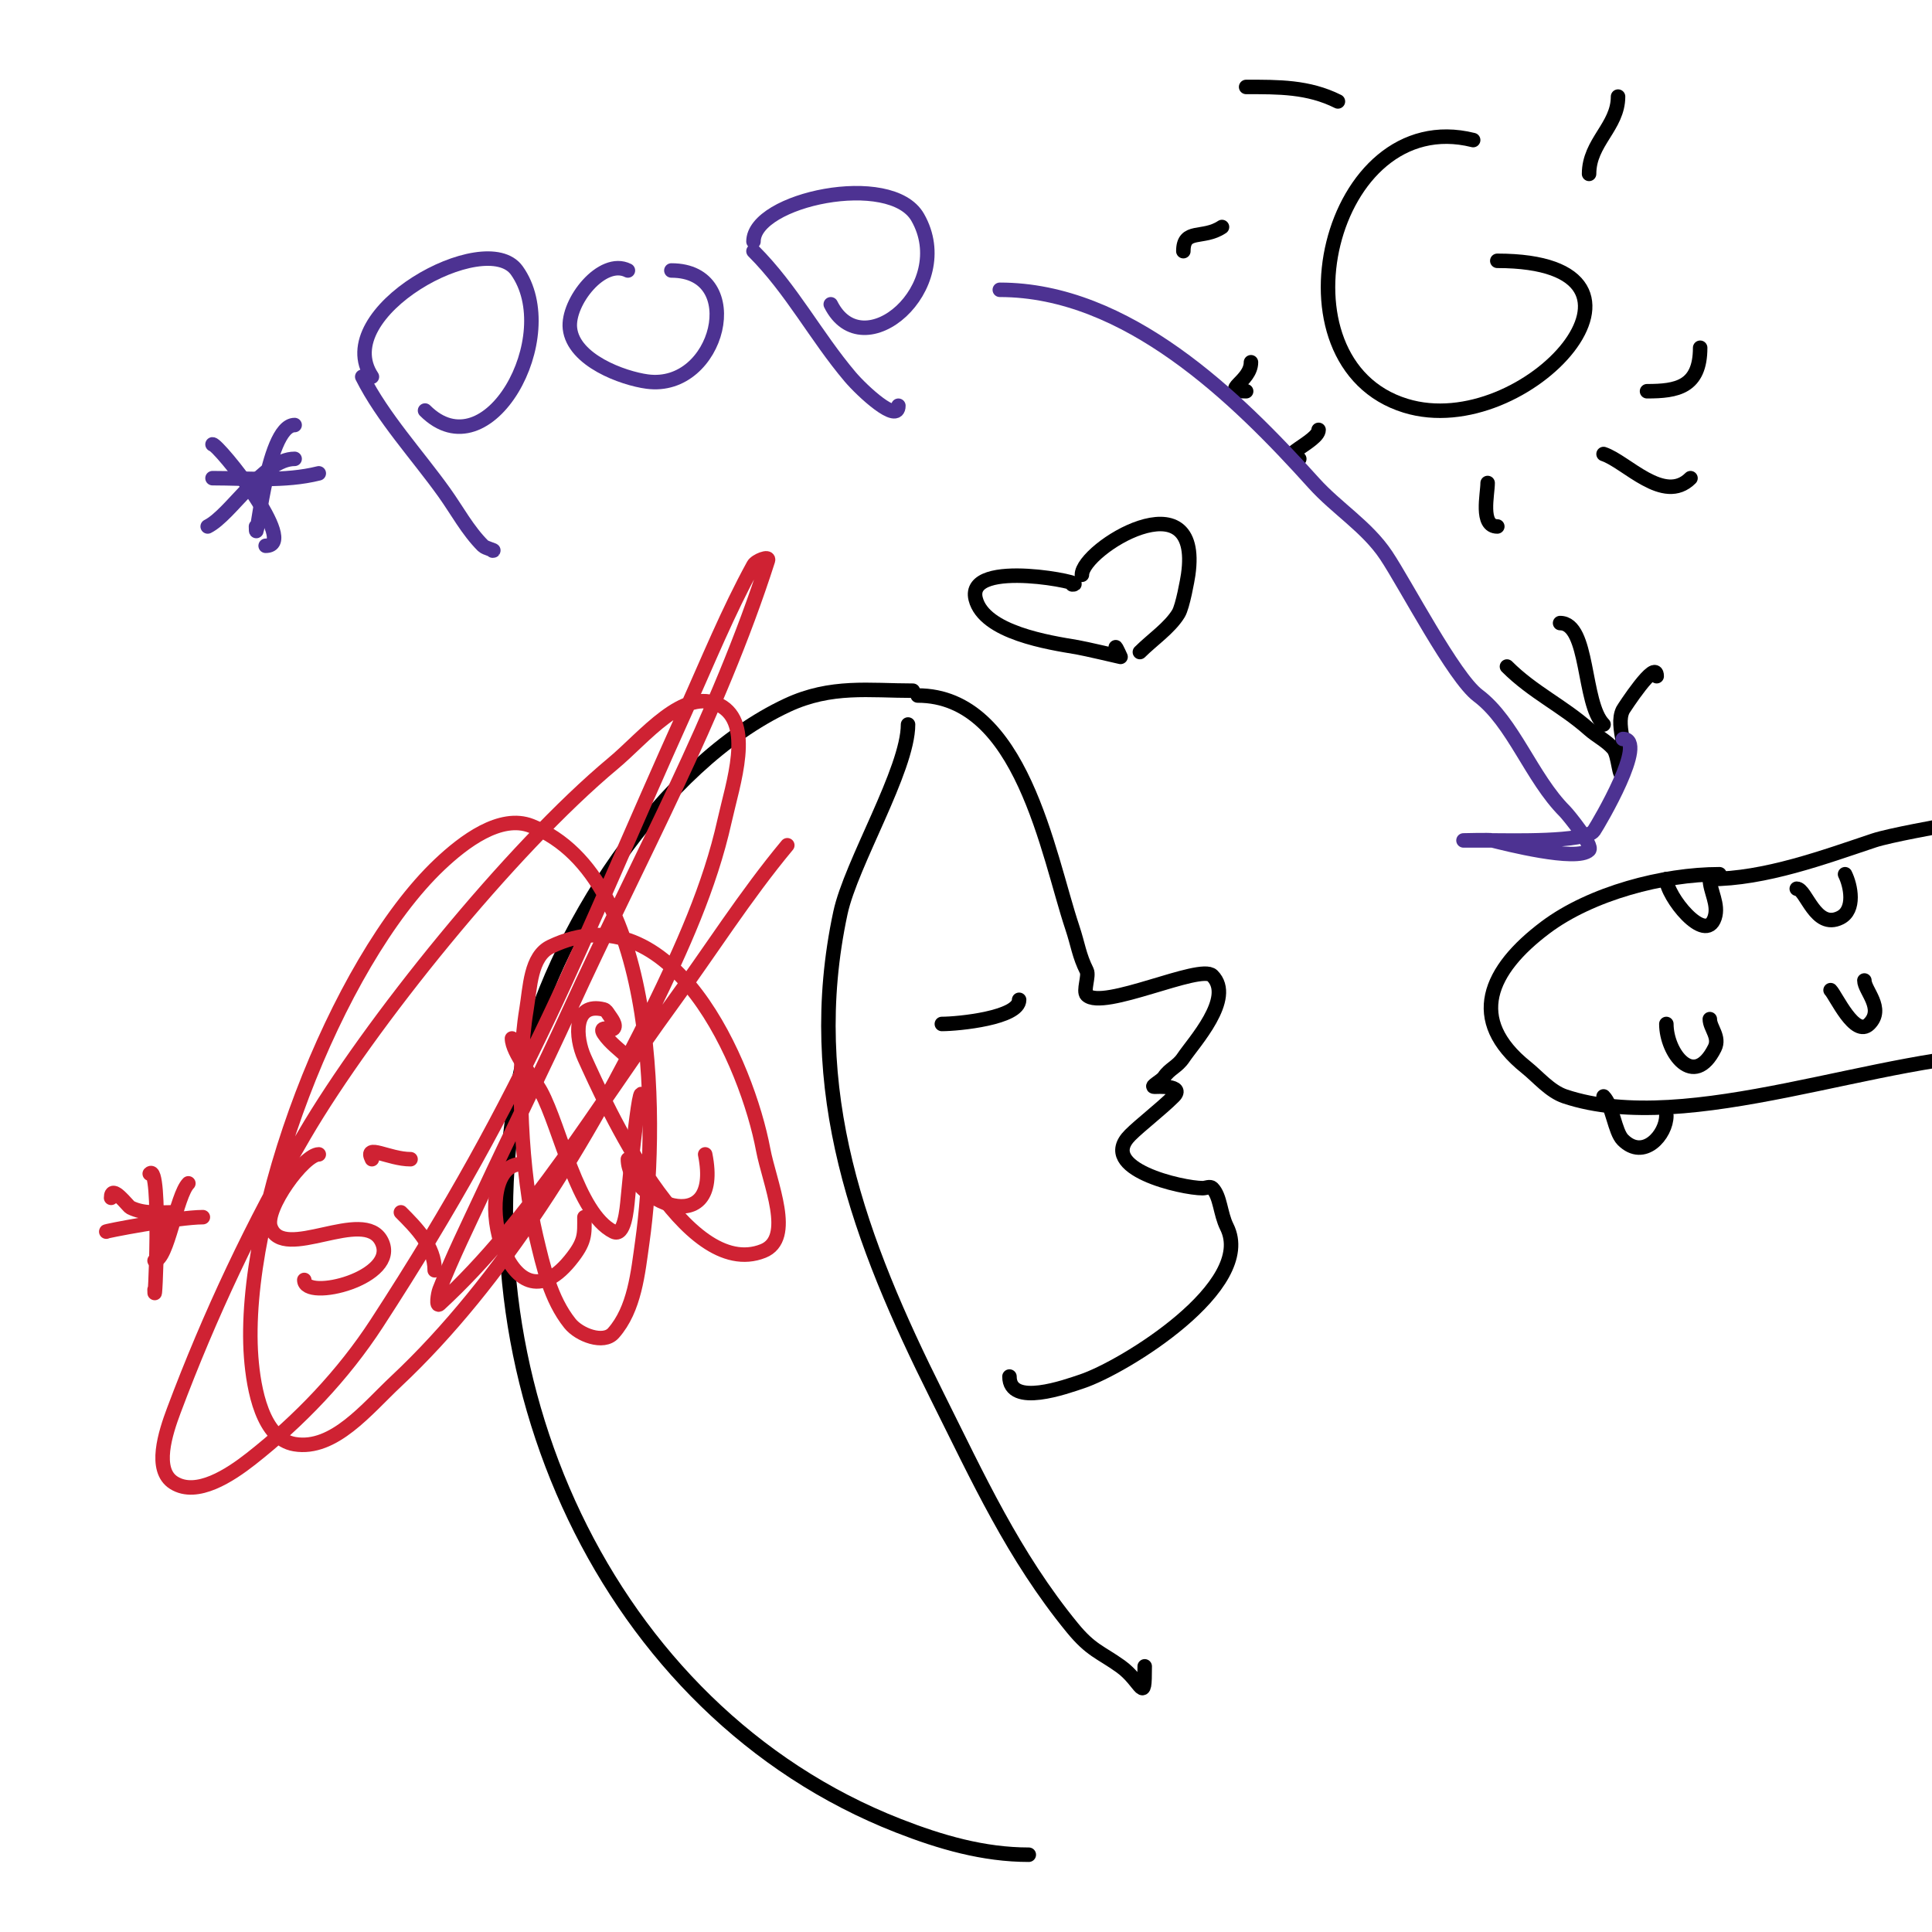 <svg viewBox='0 0 400 400' version='1.1' xmlns='http://www.w3.org/2000/svg' xmlns:xlink='http://www.w3.org/1999/xlink'><g fill='none' stroke='#000000' stroke-width='3' stroke-linecap='round' stroke-linejoin='round'><path d='M354,182c11.425,0 23.797,-4.599 34,-8c3.224,-1.075 14.089,-3 14,-3'/><path d='M356,181c-11.641,0 -26.583,3.938 -36,11c-11.722,8.792 -16.369,19.104 -4,29c2.4,1.92 4.895,4.965 8,6c25.753,8.584 65.453,-9 94,-9'/><path d='M190,144c21.548,0 26.954,32.862 32,48c1.231,3.694 1.375,5.749 3,9c0.525,1.049 -0.798,4.202 0,5c3.279,3.279 23.517,-6.483 26,-4c4.639,4.639 -3.908,13.862 -6,17c-1.256,1.883 -2.83,2.244 -4,4c-0.523,0.784 -2.943,2 -2,2c0.487,0 6.382,-0.382 4,2c-2.591,2.591 -6.917,5.917 -9,8c-6.983,6.983 10.747,11 15,11c0.667,0 1.529,-0.471 2,0c1.667,1.667 1.623,5.246 3,8c6.117,12.235 -21.305,29.102 -30,32c-3.249,1.083 -15,5.388 -15,-1'/><path d='M195,212c3.41,0 16,-1.239 16,-5'/><path d='M188,150c0,9.371 -11.808,28.771 -14,39c-7.869,36.723 4.041,68.083 20,100c8.538,17.077 15.79,33.076 28,48c3.883,4.745 5.803,5.002 10,8c4.481,3.201 5,8.289 5,0'/><path d='M189,143c-8.986,0 -16.92,-1.237 -26,3c-26.244,12.247 -48.879,47.456 -55,75c-13.874,62.434 17.109,133.173 78,157c8.726,3.415 17.619,6 27,6'/><path d='M222,121c4.238,0 -22.163,-5.652 -20,3c1.75,7 15.316,9.053 21,10c1.597,0.266 9,2 9,2c0,0 -0.805,-1.805 -1,-2'/><path d='M224,119c0,-5.371 24.955,-20.683 22,0c-0.134,0.941 -1.128,6.546 -2,8c-1.787,2.979 -5.513,5.513 -8,8'/><path d='M312,138c5.358,5.358 11.485,8.098 17,13c1.595,1.418 3.611,2.379 5,4c1.168,1.363 1.197,6.606 2,5c1.733,-3.467 -1.733,-9.533 0,-13c0.107,-0.214 7,-10.873 7,-7'/><path d='M332,150c-4.354,-4.354 -2.968,-21 -9,-21'/><path d='M345,212c0,5.958 5.685,13.629 10,5c1.151,-2.301 -1,-4.173 -1,-6'/><path d='M379,205c1.111,1.111 5.024,9.976 8,7c3.211,-3.211 -1,-6.923 -1,-9'/><path d='M372,184c1.946,0 3.819,8.59 9,6c3.193,-1.596 2.178,-6.644 1,-9'/><path d='M345,182c0,3.468 8.099,13.702 10,8c0.919,-2.758 -1,-5.494 -1,-8'/><path d='M305,29c-29.884,-7.471 -42.621,46.194 -14,55c25.082,7.718 58.482,-30 19,-30'/><path d='M308,100c0,2.345 -1.583,9 2,9'/><path d='M332,94c4.735,1.578 12.483,10.517 18,5'/><path d='M341,81c6.165,0 11,-0.795 11,-9'/><path d='M329,36c0,-6.56 6,-9.782 6,-16'/><path d='M277,21c-6.157,-3.078 -12.316,-3 -19,-3'/><path d='M253,47c-3.951,2.634 -8,0.205 -8,5'/><path d='M259,75c0,4.05 -6.578,6 -1,6'/><path d='M273,89c0,2.397 -9.729,6 -4,6'/><path d='M332,227c1.887,1.887 2.298,7.298 4,9c4.319,4.319 9,-1.081 9,-5'/></g>
<g fill='none' stroke='#4d3292' stroke-width='3' stroke-linecap='round' stroke-linejoin='round'><path d='M44,92c1.24,0 18.137,21 11,21'/><path d='M43,109c4.846,-2.423 11.492,-14 18,-14'/><path d='M61,88c-6.105,0 -8,27.305 -8,21'/><path d='M44,99c7.298,0 14.907,0.773 22,-1'/><path d='M75,78c4.205,8.409 11.506,16.308 17,24c2.635,3.689 4.794,7.794 8,11c0.527,0.527 2.745,1 2,1'/><path d='M77,78c-8.881,-13.322 23.56,-31.016 30,-22c9.713,13.599 -5.966,42.034 -19,29'/><path d='M130,56c-5.336,-2.668 -12.607,6.541 -12,12c0.736,6.623 10.983,10.331 16,11c14.813,1.975 20.954,-23 5,-23'/><path d='M156,52c7.921,7.921 12.862,17.564 20,26c2.511,2.968 10,9.887 10,6'/><path d='M156,50c0,-8.728 28.436,-14.737 34,-5c8.258,14.451 -11.317,31.367 -18,18'/><path d='M207,60c26.309,0 48.961,22.179 65,40c4.76,5.289 11.028,9.042 15,15c4.012,6.018 14.001,25.251 19,29c7.323,5.492 11.038,17.038 18,24c0.679,0.679 5.908,7.092 5,8c-2.485,2.485 -17.591,-1.398 -20,-2c-0.546,-0.137 -6,0 -6,0c0,0 5.214,0 6,0c3.379,0 19.382,0.427 21,-2c1.102,-1.653 11.279,-19 6,-19'/></g>
<g fill='none' stroke='#cf2233' stroke-width='3' stroke-linecap='round' stroke-linejoin='round'><path d='M31,243c2.51,-2.51 1,29.871 1,24'/><path d='M22,255c-0.864,0 14.798,-3 20,-3'/><path d='M39,245c-2.476,2.476 -4.342,16 -7,16'/><path d='M23,248c0,-3.057 3.46,1.73 4,2c2.808,1.404 6.031,1 9,1'/><path d='M66,239c-3.059,0 -11.261,11.218 -10,15c2.502,7.506 19.351,-4.298 23,3c3.79,7.58 -16,12.511 -16,8'/><path d='M83,251c3.276,3.276 7,7.094 7,12'/><path d='M77,240c-1.671,-3.341 3.468,0 8,0'/><path d='M108,241c-11.292,0 -3.576,36.593 10,20c3.263,-3.988 3,-5.413 3,-9'/><path d='M106,215c0,2.928 4.614,8.425 6,11c4.054,7.529 7.491,25.246 15,29c2.271,1.135 2.77,-4.472 3,-7c0.075,-0.83 3,-31.666 3,-18'/><path d='M130,240c0,8.631 19.642,17.211 16,-1'/><path d='M130,219c-1.667,-1.667 -3.693,-3.039 -5,-5c-1.185,-1.778 1.663,-0.663 2,-1c0.745,-0.745 -0.415,-2.123 -1,-3c-0.261,-0.392 -0.543,-0.886 -1,-1c-6.421,-1.605 -5.886,5.85 -4,10c4.373,9.62 20.812,46.475 37,40c6.499,-2.6 1.29,-14.12 0,-21c-3.239,-17.274 -18.734,-54.128 -44,-42c-4.186,2.009 -4.237,8.42 -5,13c-2.199,13.195 -1.06,34.149 2,47c1.491,6.263 2.978,12.973 7,18c1.92,2.4 6.967,4.304 9,2c4.394,-4.98 5.079,-12.423 6,-19c3.097,-22.122 4.11,-75.299 -23,-86c-6.392,-2.523 -14.011,3.274 -19,8c-21.512,20.38 -41.221,72.571 -39,102c0.505,6.689 2.383,16.897 9,18c8.121,1.353 14.994,-7.369 21,-13c22.06,-20.681 40.017,-50.401 53,-77c6.109,-12.517 11.979,-25.403 15,-39c1.737,-7.816 6.099,-20.296 -1,-24c-7.406,-3.864 -15.583,6.652 -22,12c-21.285,17.738 -50.612,54.082 -64,77c-10.604,18.153 -19.618,37.315 -27,57c-1.756,4.682 -4.24,12.35 0,15c4.738,2.961 11.606,-1.548 16,-5c10.015,-7.869 19.055,-17.323 26,-28c31.964,-49.138 41.534,-77.21 64,-127c4.539,-10.059 8.694,-20.324 14,-30c0.507,-0.924 3.321,-2.004 3,-1c-10.325,32.267 -26.915,62.188 -41,93c-5.827,12.747 -12.085,25.293 -18,38c-3.085,6.628 -6.336,13.192 -9,20c-0.364,0.931 -0.735,3.678 0,3c19.205,-17.728 32.593,-40.887 48,-62c8.018,-10.987 15.293,-22.551 24,-33'/></g>
</svg>